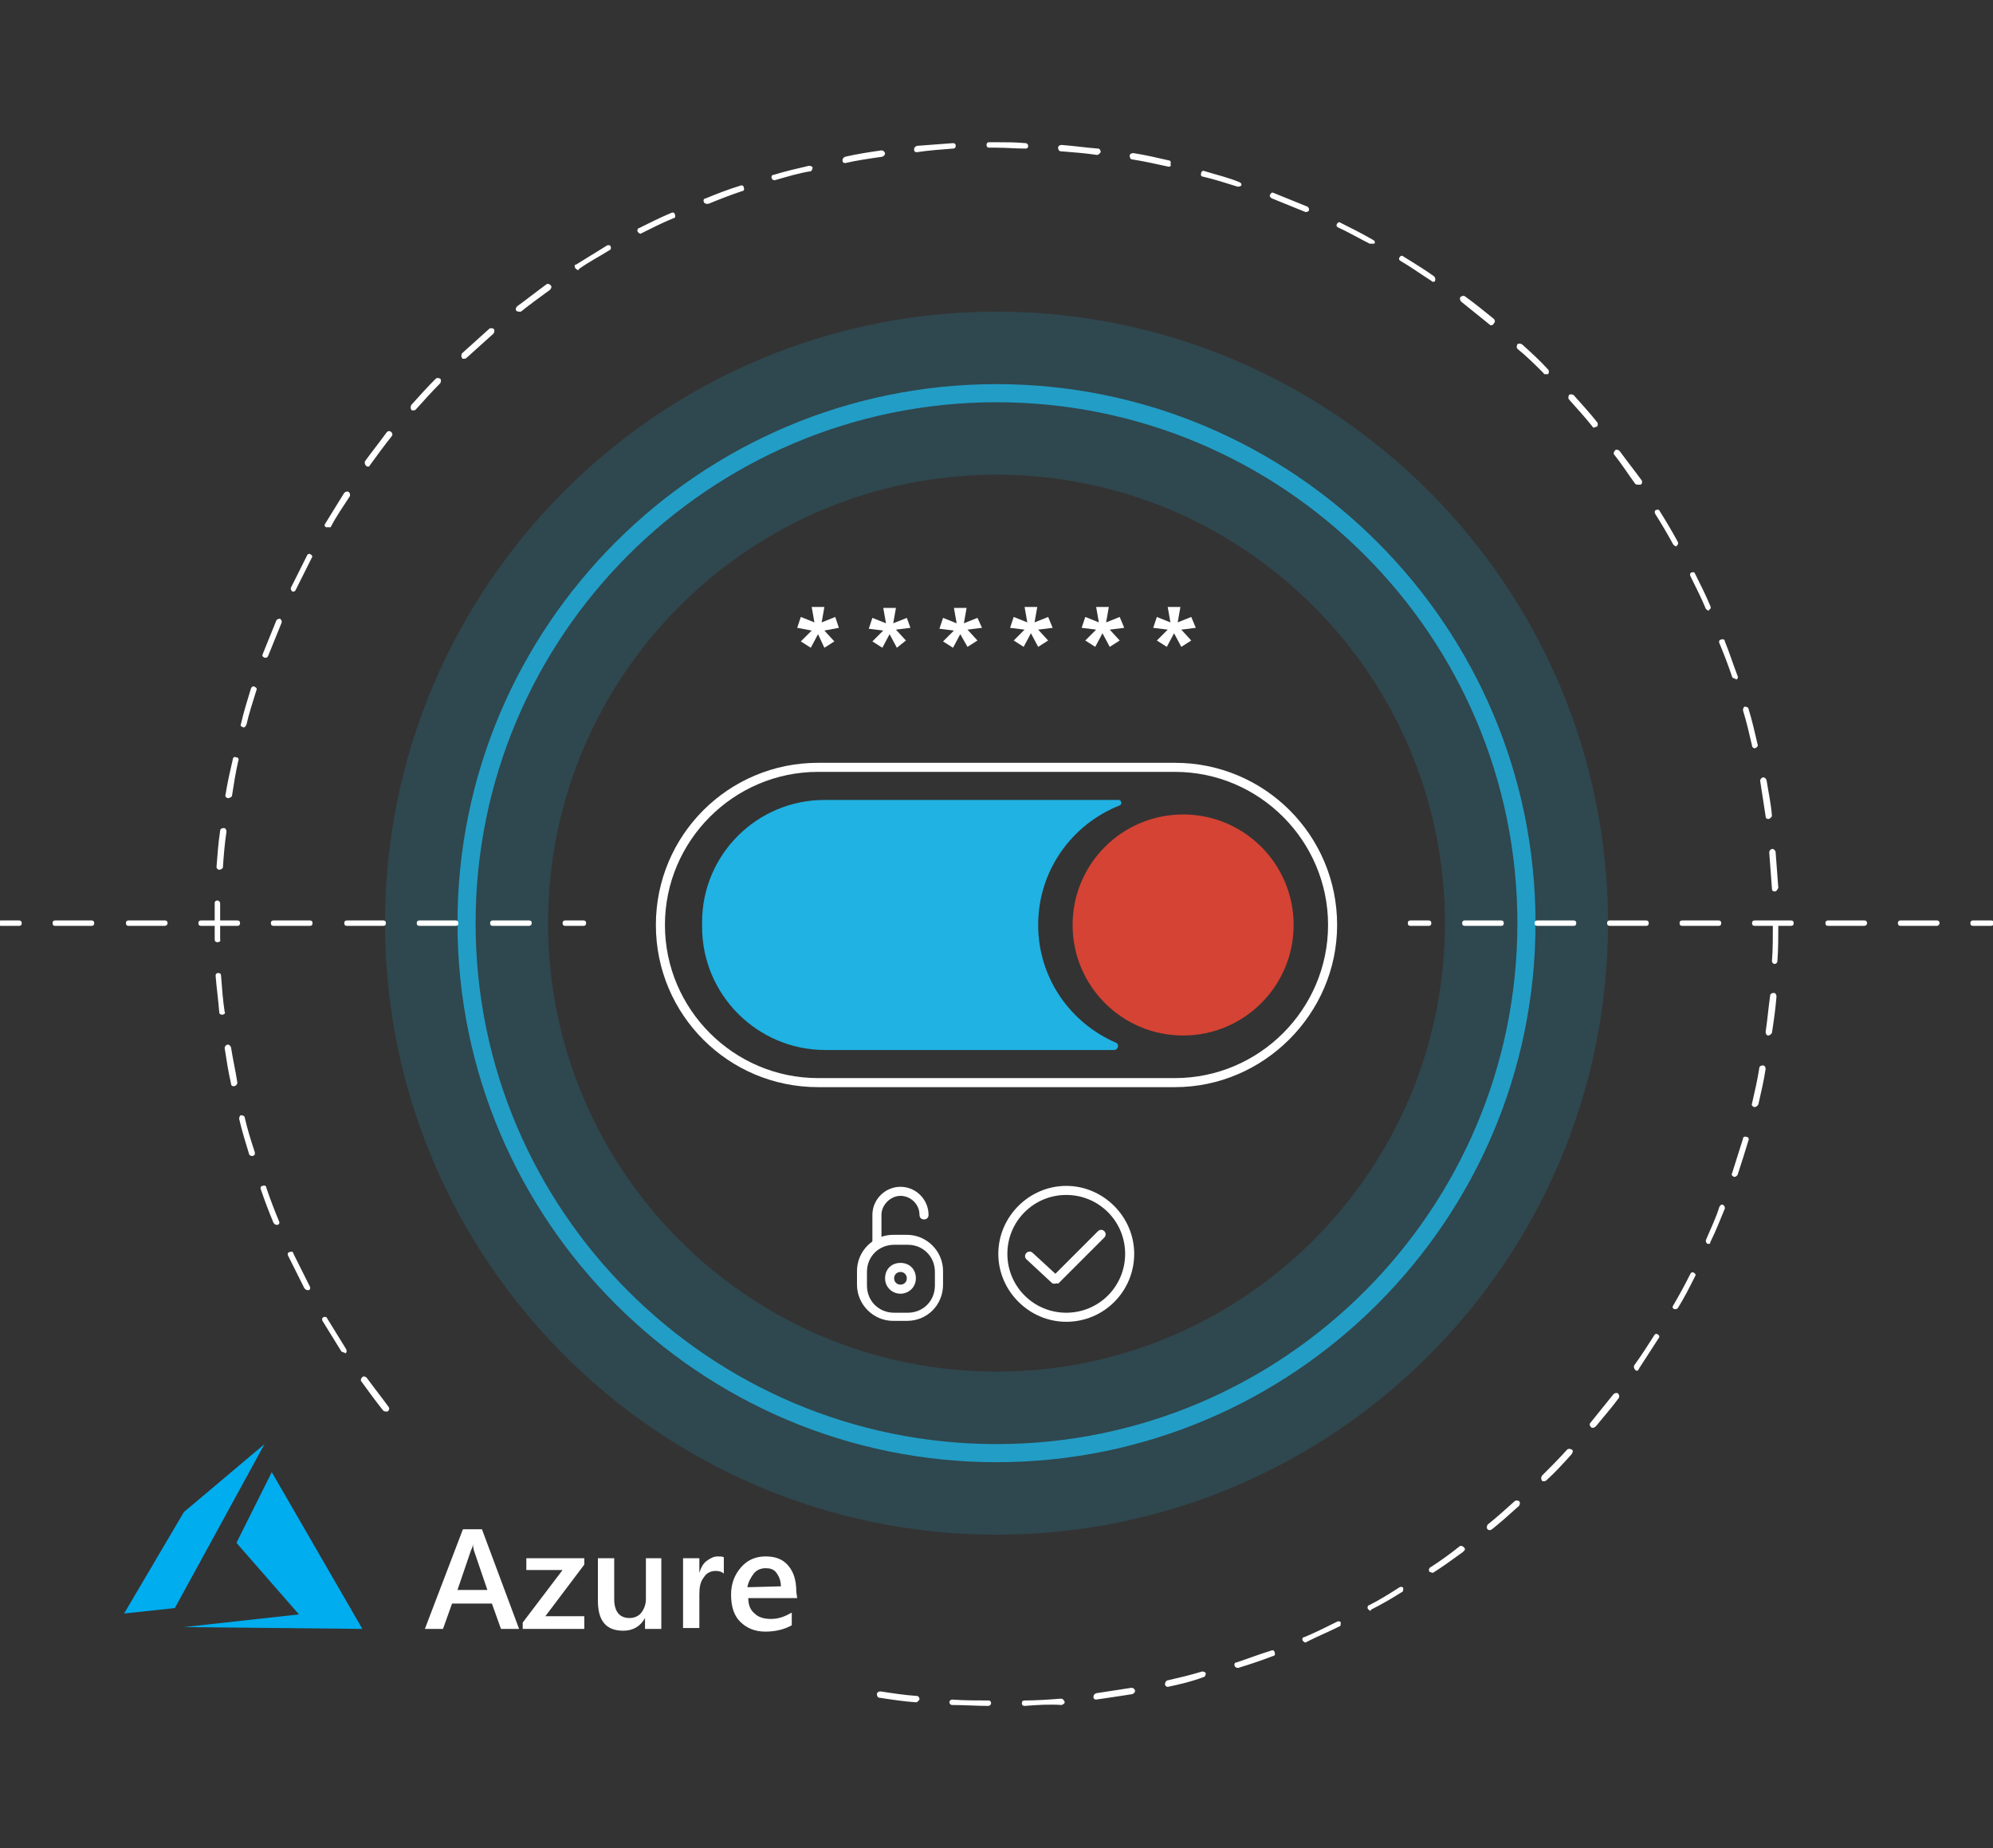 <?xml version="1.0" encoding="utf-8"?>
<!-- Generator: Adobe Illustrator 23.1.1, SVG Export Plug-In . SVG Version: 6.00 Build 0)  -->
<svg version="1.1" id="Layer_1" xmlns="http://www.w3.org/2000/svg" xmlns:xlink="http://www.w3.org/1999/xlink" x="0px" y="0px"
	 viewBox="0 0 220 204" style="enable-background:new 0 0 220 204;" xml:space="preserve">
<rect x="0" y="0" width="220" height="204" fill="#333333" stroke="none"/>
<style type="text/css">
	.st0{clip-path:url(#SVGID_2_);}
	.st1{opacity:0.15;}
	.st2{fill:#1EBAED;}
	.st3{opacity:0.75;}
	.st4{fill:#FFFFFF;}
	.st5{opacity:0.94;}
	.st6{fill:#D54334;}
	.st7{fill-rule:evenodd;clip-rule:evenodd;fill:#00ADEF;}
</style>
<g>
	<g>
		<g>
			<defs>
				<rect id="SVGID_1_" x="0" width="220" height="204"/>
			</defs>
			<clipPath id="SVGID_2_">
				<use xlink:href="#SVGID_1_"  style="overflow:visible;"/>
			</clipPath>
			<g class="st0">
				<g>
					<g class="st1">
						<path class="st2" d="M110,169.4c-37.2,0-67.5-30.3-67.5-67.5c0-37.2,30.3-67.5,67.5-67.5c37.2,0,67.5,30.3,67.5,67.5
							C177.5,139.1,147.3,169.4,110,169.4z M110,52.4c-27.3,0-49.5,22.2-49.5,49.5s22.2,49.5,49.5,49.5c27.3,0,49.5-22.2,49.5-49.5
							S137.3,52.4,110,52.4z"/>
					</g>
					<g class="st3">
						<path class="st2" d="M110,161.4c-32.8,0-59.5-26.7-59.5-59.5c0-32.8,26.7-59.5,59.5-59.5c32.8,0,59.5,26.7,59.5,59.5
							C169.5,134.7,142.8,161.4,110,161.4z M110,44.4c-31.7,0-57.5,25.8-57.5,57.5s25.8,57.5,57.5,57.5c31.7,0,57.5-25.8,57.5-57.5
							S141.7,44.4,110,44.4z"/>
					</g>
					<g>
						<g>
							<g>
								<g>
									<path class="st4" d="M157.7,102.2h-2c-0.2,0-0.3-0.1-0.3-0.3s0.1-0.3,0.3-0.3h2c0.2,0,0.3,0.1,0.3,0.3
										S157.9,102.2,157.7,102.2z"/>
								</g>
							</g>
							<g>
								<g>
									<path class="st4" d="M213.8,102.2h-4c-0.2,0-0.3-0.1-0.3-0.3s0.1-0.3,0.3-0.3h4c0.2,0,0.3,0.1,0.3,0.3
										S213.9,102.2,213.8,102.2z M205.8,102.2h-4c-0.2,0-0.3-0.1-0.3-0.3s0.1-0.3,0.3-0.3h4c0.2,0,0.3,0.1,0.3,0.3
										S205.9,102.2,205.8,102.2z M197.7,102.2h-4c-0.2,0-0.3-0.1-0.3-0.3s0.1-0.3,0.3-0.3h4c0.2,0,0.3,0.1,0.3,0.3
										S197.9,102.2,197.7,102.2z M189.7,102.2h-4c-0.2,0-0.3-0.1-0.3-0.3s0.1-0.3,0.3-0.3h4c0.2,0,0.3,0.1,0.3,0.3
										S189.9,102.2,189.7,102.2z M181.7,102.2h-4c-0.2,0-0.3-0.1-0.3-0.3s0.1-0.3,0.3-0.3h4c0.2,0,0.3,0.1,0.3,0.3
										S181.9,102.2,181.7,102.2z M173.7,102.2h-4c-0.2,0-0.3-0.1-0.3-0.3s0.1-0.3,0.3-0.3h4c0.2,0,0.3,0.1,0.3,0.3
										S173.9,102.2,173.7,102.2z M165.7,102.2h-4c-0.2,0-0.3-0.1-0.3-0.3s0.1-0.3,0.3-0.3h4c0.2,0,0.3,0.1,0.3,0.3
										S165.9,102.2,165.7,102.2z"/>
								</g>
							</g>
							<g>
								<g>
									<path class="st4" d="M219.8,102.2h-2c-0.2,0-0.3-0.1-0.3-0.3s0.1-0.3,0.3-0.3h2c0.2,0,0.3,0.1,0.3,0.3
										S219.9,102.2,219.8,102.2z"/>
								</g>
							</g>
						</g>
						<g>
							<g>
								<g>
									<path class="st4" d="M2.1,102.2h-2c-0.2,0-0.3-0.1-0.3-0.3s0.1-0.3,0.3-0.3h2c0.2,0,0.3,0.1,0.3,0.3S2.3,102.2,2.1,102.2z"
										/>
								</g>
							</g>
							<g>
								<g>
									<path class="st4" d="M58.4,102.2h-4c-0.2,0-0.3-0.1-0.3-0.3s0.1-0.3,0.3-0.3h4c0.2,0,0.3,0.1,0.3,0.3
										S58.5,102.2,58.4,102.2z M50.3,102.2h-4c-0.2,0-0.3-0.1-0.3-0.3s0.1-0.3,0.3-0.3h4c0.2,0,0.3,0.1,0.3,0.3
										S50.5,102.2,50.3,102.2z M42.3,102.2h-4c-0.2,0-0.3-0.1-0.3-0.3s0.1-0.3,0.3-0.3h4c0.2,0,0.3,0.1,0.3,0.3
										S42.5,102.2,42.3,102.2z M34.2,102.2h-4c-0.2,0-0.3-0.1-0.3-0.3s0.1-0.3,0.3-0.3h4c0.2,0,0.3,0.1,0.3,0.3
										S34.4,102.2,34.2,102.2z M26.2,102.2h-4c-0.2,0-0.3-0.1-0.3-0.3s0.1-0.3,0.3-0.3h4c0.2,0,0.3,0.1,0.3,0.3
										S26.4,102.2,26.2,102.2z M18.2,102.2h-4c-0.2,0-0.3-0.1-0.3-0.3s0.1-0.3,0.3-0.3h4c0.2,0,0.3,0.1,0.3,0.3
										S18.3,102.2,18.2,102.2z M10.1,102.2h-4c-0.2,0-0.3-0.1-0.3-0.3s0.1-0.3,0.3-0.3h4c0.2,0,0.3,0.1,0.3,0.3
										S10.3,102.2,10.1,102.2z"/>
								</g>
							</g>
							<g>
								<g>
									<path class="st4" d="M64.4,102.2h-2c-0.2,0-0.3-0.1-0.3-0.3s0.1-0.3,0.3-0.3h2c0.2,0,0.3,0.1,0.3,0.3
										S64.6,102.2,64.4,102.2z"/>
								</g>
							</g>
						</g>
						<g>
							<g>
								<path class="st4" d="M109.1,188.3C109.1,188.3,109.1,188.3,109.1,188.3c-1.3,0-2.7-0.1-4-0.1c-0.2,0-0.3-0.2-0.3-0.3
									c0-0.2,0.2-0.3,0.3-0.3c1.3,0.1,2.7,0.1,4,0.1c0.2,0,0.3,0.1,0.3,0.3C109.4,188.2,109.2,188.3,109.1,188.3z M113.1,188.3
									c-0.2,0-0.3-0.1-0.3-0.3c0-0.2,0.1-0.3,0.3-0.3c1.3,0,2.7-0.1,4-0.2c0.2,0,0.3,0.1,0.4,0.3s-0.1,0.3-0.3,0.4
									C115.8,188.1,114.4,188.2,113.1,188.3C113.1,188.3,113.1,188.3,113.1,188.3z M101.1,187.9
									C101.1,187.9,101.1,187.9,101.1,187.9c-1.4-0.1-2.7-0.3-4-0.5c-0.2,0-0.3-0.2-0.3-0.4c0-0.2,0.2-0.3,0.4-0.3
									c1.3,0.2,2.6,0.4,4,0.5c0.2,0,0.3,0.2,0.3,0.4C101.4,187.7,101.3,187.9,101.1,187.9z M121,187.6c-0.2,0-0.3-0.1-0.3-0.3
									c0-0.2,0.1-0.3,0.3-0.4c1.3-0.2,2.6-0.4,3.9-0.6c0.2,0,0.3,0.1,0.4,0.3c0,0.2-0.1,0.3-0.3,0.4
									C123.7,187.2,122.4,187.4,121,187.6C121.1,187.6,121.1,187.6,121,187.6z M128.9,186.2c-0.1,0-0.3-0.1-0.3-0.3
									c0-0.2,0.1-0.3,0.2-0.4c1.3-0.3,2.6-0.6,3.9-1c0.2,0,0.4,0.1,0.4,0.2c0,0.2-0.1,0.4-0.2,0.4
									C131.6,185.6,130.3,185.9,128.9,186.2C129,186.2,128.9,186.2,128.9,186.2z M136.6,184.1c-0.1,0-0.3-0.1-0.3-0.2
									c-0.1-0.2,0-0.4,0.2-0.4c1.2-0.4,2.5-0.9,3.8-1.3c0.2-0.1,0.4,0,0.4,0.2c0.1,0.2,0,0.4-0.2,0.4c-1.3,0.5-2.5,0.9-3.8,1.3
									C136.7,184.1,136.7,184.1,136.6,184.1z M144.1,181.3c-0.1,0-0.2-0.1-0.3-0.2c-0.1-0.2,0-0.4,0.2-0.4
									c1.2-0.5,2.4-1.1,3.6-1.7c0.2-0.1,0.4,0,0.4,0.1s0,0.4-0.1,0.4c-1.2,0.6-2.4,1.1-3.6,1.7
									C144.2,181.3,144.1,181.3,144.1,181.3z M151.3,177.8c-0.1,0-0.2-0.1-0.3-0.2c-0.1-0.2,0-0.4,0.1-0.4c1.2-0.6,2.3-1.3,3.4-2
									c0.2-0.1,0.4,0,0.4,0.1s0,0.4-0.1,0.4c-1.1,0.7-2.3,1.4-3.5,2C151.4,177.8,151.3,177.8,151.3,177.8z M158.1,173.6
									c-0.1,0-0.2-0.1-0.3-0.1c-0.1-0.1-0.1-0.4,0.1-0.5c1.1-0.7,2.2-1.5,3.2-2.3c0.1-0.1,0.3-0.1,0.5,0.1s0.1,0.3-0.1,0.5
									c-1.1,0.8-2.2,1.6-3.3,2.3C158.2,173.6,158.1,173.6,158.1,173.6z M164.5,168.9c-0.1,0-0.2,0-0.3-0.1c-0.1-0.1-0.1-0.3,0-0.5
									c1-0.8,2-1.7,3-2.6c0.1-0.1,0.3-0.1,0.5,0c0.1,0.1,0.1,0.3,0,0.5c-1,0.9-2,1.8-3,2.6C164.6,168.8,164.6,168.9,164.5,168.9z
									 M170.4,163.5c-0.1,0-0.2,0-0.2-0.1c-0.1-0.1-0.1-0.3,0-0.5c0.9-0.9,1.9-1.9,2.8-2.9c0.1-0.1,0.3-0.1,0.5,0s0.1,0.3,0,0.5
									c-0.9,1-1.8,2-2.8,2.9C170.6,163.5,170.5,163.5,170.4,163.5z M175.8,157.6c-0.1,0-0.1,0-0.2-0.1c-0.1-0.1-0.2-0.3,0-0.5
									c0.8-1,1.7-2.1,2.5-3.1c0.1-0.1,0.3-0.2,0.5-0.1c0.1,0.1,0.2,0.3,0.1,0.5c-0.8,1.1-1.7,2.1-2.5,3.1
									C176,157.6,175.9,157.6,175.8,157.6z M42.6,155.8c-0.1,0-0.2,0-0.3-0.1c-0.8-1-1.6-2.1-2.4-3.2c-0.1-0.1-0.1-0.3,0.1-0.5
									c0.1-0.1,0.3-0.1,0.5,0.1c0.8,1.1,1.6,2.1,2.4,3.2c0.1,0.1,0.1,0.3-0.1,0.5C42.8,155.8,42.7,155.8,42.6,155.8z M180.7,151.3
									c-0.1,0-0.1,0-0.2-0.1c-0.1-0.1-0.2-0.3-0.1-0.5c0.8-1.1,1.5-2.2,2.2-3.3c0.1-0.2,0.3-0.2,0.4-0.1c0.2,0.1,0.2,0.3,0.1,0.4
									c-0.7,1.1-1.5,2.3-2.2,3.4C180.9,151.2,180.8,151.3,180.7,151.3z M38,149.3c-0.1,0-0.2-0.1-0.3-0.1
									c-0.7-1.1-1.4-2.3-2.1-3.4c-0.1-0.2,0-0.4,0.1-0.4c0.2-0.1,0.4,0,0.4,0.1c0.7,1.1,1.4,2.3,2.1,3.4c0.1,0.2,0.1,0.4-0.1,0.5
									C38.1,149.3,38,149.3,38,149.3z M185,144.5c-0.1,0-0.1,0-0.2,0c-0.2-0.1-0.2-0.3-0.1-0.4c0.7-1.2,1.3-2.3,1.9-3.5
									c0.1-0.2,0.3-0.2,0.4-0.1c0.2,0.1,0.2,0.3,0.1,0.4c-0.6,1.2-1.2,2.4-1.9,3.5C185.2,144.4,185.1,144.5,185,144.5z
									 M33.9,142.4c-0.1,0-0.2-0.1-0.3-0.2c-0.6-1.2-1.2-2.4-1.8-3.6c-0.1-0.2,0-0.4,0.2-0.4c0.2-0.1,0.4,0,0.4,0.2
									c0.6,1.2,1.2,2.4,1.8,3.6c0.1,0.2,0,0.4-0.1,0.4C34,142.4,34,142.4,33.9,142.4z M188.6,137.3c0,0-0.1,0-0.1,0
									c-0.2-0.1-0.2-0.3-0.2-0.4c0.5-1.2,1.1-2.4,1.5-3.7c0.1-0.2,0.3-0.3,0.4-0.2c0.2,0.1,0.2,0.3,0.2,0.4
									c-0.5,1.2-1,2.5-1.6,3.7C188.8,137.3,188.7,137.3,188.6,137.3z M30.5,135.2c-0.1,0-0.2-0.1-0.3-0.2c-0.5-1.2-1-2.5-1.4-3.7
									c-0.1-0.2,0-0.4,0.2-0.4c0.2-0.1,0.4,0,0.4,0.2c0.4,1.2,0.9,2.5,1.4,3.7c0.1,0.2,0,0.4-0.2,0.4
									C30.6,135.2,30.5,135.2,30.5,135.2z M191.5,129.9c0,0-0.1,0-0.1,0c-0.2-0.1-0.3-0.2-0.2-0.4c0.4-1.3,0.8-2.5,1.2-3.8
									c0-0.2,0.2-0.3,0.4-0.2c0.2,0,0.3,0.2,0.2,0.4c-0.4,1.3-0.8,2.6-1.2,3.8C191.7,129.8,191.6,129.9,191.5,129.9z M27.8,127.6
									c-0.1,0-0.3-0.1-0.3-0.2c-0.4-1.3-0.8-2.6-1.1-3.9c0-0.2,0.1-0.4,0.2-0.4c0.2,0,0.4,0.1,0.4,0.2c0.3,1.3,0.7,2.6,1.1,3.8
									C28.2,127.4,28.1,127.6,27.8,127.6C27.9,127.6,27.8,127.6,27.8,127.6z M193.7,122.2C193.7,122.2,193.6,122.2,193.7,122.2
									c-0.2,0-0.4-0.2-0.3-0.4c0.3-1.3,0.6-2.6,0.8-3.9c0-0.2,0.2-0.3,0.4-0.3c0.2,0,0.3,0.2,0.3,0.4c-0.2,1.3-0.5,2.6-0.8,3.9
									C194,122.1,193.8,122.2,193.7,122.2z M25.8,119.9c-0.2,0-0.3-0.1-0.3-0.3c-0.3-1.3-0.5-2.6-0.7-3.9c0-0.2,0.1-0.3,0.3-0.4
									c0.2,0,0.3,0.1,0.4,0.3c0.2,1.3,0.5,2.6,0.7,3.9C26.2,119.7,26,119.9,25.8,119.9C25.9,119.9,25.8,119.9,25.8,119.9z
									 M195.2,114.3C195.1,114.3,195.1,114.3,195.2,114.3c-0.2,0-0.3-0.2-0.3-0.4c0.2-1.3,0.3-2.6,0.5-4c0-0.2,0.2-0.3,0.4-0.3
									c0.2,0,0.3,0.2,0.3,0.4c-0.1,1.3-0.3,2.7-0.5,4C195.5,114.2,195.3,114.3,195.2,114.3z M24.5,112c-0.2,0-0.3-0.1-0.3-0.3
									c-0.1-1.3-0.3-2.7-0.4-4c0-0.2,0.1-0.3,0.3-0.3c0.2,0,0.3,0.1,0.3,0.3c0.1,1.3,0.2,2.7,0.4,4C24.9,111.8,24.8,112,24.5,112
									C24.6,112,24.6,112,24.5,112z M195.9,106.4C195.9,106.4,195.9,106.4,195.9,106.4c-0.2,0-0.3-0.2-0.3-0.3
									c0.1-1.3,0.1-2.7,0.1-4c0-0.2,0.1-0.3,0.3-0.3l0,0c0.2,0,0.3,0.1,0.3,0.3c0,1.3,0,2.7-0.1,4
									C196.2,106.2,196.1,106.4,195.9,106.4z M24,104c-0.2,0-0.3-0.1-0.3-0.3c0-0.6,0-1.1,0-1.7c0-0.8,0-1.5,0-2.3
									c0-0.2,0.1-0.3,0.3-0.3c0,0,0,0,0,0c0.2,0,0.3,0.2,0.3,0.3c0,0.8,0,1.5,0,2.3c0,0.6,0,1.1,0,1.7C24.4,103.9,24.2,104,24,104
									C24,104,24,104,24,104z M195.9,98.4c-0.2,0-0.3-0.1-0.3-0.3c-0.1-1.3-0.2-2.7-0.3-4c0-0.2,0.1-0.3,0.3-0.4
									c0.2,0,0.3,0.1,0.4,0.3c0.1,1.3,0.2,2.7,0.3,4C196.2,98.2,196.1,98.4,195.9,98.4C195.9,98.4,195.9,98.4,195.9,98.4z
									 M24.2,96C24.2,96,24.2,96,24.2,96c-0.2,0-0.3-0.2-0.3-0.3c0.1-1.3,0.2-2.7,0.4-4c0-0.2,0.2-0.3,0.4-0.3
									c0.2,0,0.3,0.2,0.3,0.4c-0.2,1.3-0.3,2.6-0.4,4C24.5,95.9,24.4,96,24.2,96z M195.2,90.4c-0.2,0-0.3-0.1-0.3-0.3
									c-0.2-1.3-0.4-2.6-0.6-3.9c0-0.2,0.1-0.3,0.3-0.4c0.2,0,0.3,0.1,0.4,0.3c0.2,1.3,0.5,2.6,0.6,4
									C195.5,90.2,195.4,90.4,195.2,90.4C195.2,90.4,195.2,90.4,195.2,90.4z M25.2,88.1C25.2,88.1,25.1,88.1,25.2,88.1
									c-0.2,0-0.4-0.2-0.3-0.4c0.2-1.3,0.5-2.6,0.8-3.9c0-0.2,0.2-0.3,0.4-0.2c0.2,0,0.3,0.2,0.2,0.4c-0.3,1.3-0.5,2.6-0.7,3.9
									C25.5,88,25.3,88.1,25.2,88.1z M193.7,82.6c-0.1,0-0.3-0.1-0.3-0.3c-0.3-1.3-0.6-2.6-1-3.9c0-0.2,0.1-0.4,0.2-0.4
									c0.2,0,0.4,0.1,0.4,0.2c0.4,1.3,0.7,2.6,1,3.9C194.1,82.3,194,82.5,193.7,82.6C193.8,82.6,193.7,82.6,193.7,82.6z
									 M26.9,80.3C26.8,80.3,26.8,80.3,26.9,80.3c-0.3-0.1-0.4-0.2-0.3-0.4c0.3-1.3,0.7-2.6,1.1-3.9c0.1-0.2,0.2-0.3,0.4-0.2
									c0.2,0.1,0.3,0.2,0.2,0.4c-0.4,1.3-0.8,2.5-1.1,3.8C27.1,80.2,27,80.3,26.9,80.3z M191.5,74.9c-0.1,0-0.3-0.1-0.3-0.2
									c-0.4-1.2-0.9-2.5-1.4-3.7c-0.1-0.2,0-0.4,0.2-0.4c0.2-0.1,0.4,0,0.4,0.2c0.5,1.2,0.9,2.5,1.4,3.8c0.1,0.2,0,0.4-0.2,0.4
									C191.6,74.9,191.5,74.9,191.5,74.9z M29.3,72.6c0,0-0.1,0-0.1,0c-0.2-0.1-0.3-0.2-0.2-0.4c0.5-1.2,1-2.5,1.5-3.7
									c0.1-0.2,0.3-0.2,0.4-0.2c0.2,0.1,0.2,0.3,0.2,0.4c-0.5,1.2-1,2.5-1.5,3.7C29.5,72.6,29.4,72.6,29.3,72.6z M188.6,67.4
									c-0.1,0-0.2-0.1-0.3-0.2c-0.5-1.2-1.1-2.4-1.7-3.6c-0.1-0.2,0-0.4,0.1-0.4c0.2-0.1,0.4,0,0.4,0.1c0.6,1.2,1.2,2.4,1.7,3.6
									c0.1,0.2,0,0.4-0.2,0.4C188.7,67.4,188.7,67.4,188.6,67.4z M32.4,65.3c0,0-0.1,0-0.1,0c-0.2-0.1-0.2-0.3-0.2-0.4
									c0.6-1.2,1.2-2.4,1.8-3.6c0.1-0.2,0.3-0.2,0.4-0.1c0.2,0.1,0.2,0.3,0.1,0.4c-0.6,1.2-1.2,2.4-1.8,3.6
									C32.6,65.2,32.5,65.3,32.4,65.3z M185,60.3c-0.1,0-0.2-0.1-0.3-0.2c-0.6-1.1-1.3-2.3-2-3.4c-0.1-0.2,0-0.4,0.1-0.4
									c0.2-0.1,0.4,0,0.4,0.1c0.7,1.1,1.4,2.3,2,3.4c0.1,0.2,0,0.4-0.1,0.4C185.1,60.3,185.1,60.3,185,60.3z M36.2,58.2
									c-0.1,0-0.1,0-0.2,0c-0.2-0.1-0.2-0.3-0.1-0.4c0.7-1.1,1.4-2.3,2.1-3.4c0.1-0.1,0.3-0.2,0.5-0.1c0.1,0.1,0.2,0.3,0.1,0.5
									c-0.7,1.1-1.5,2.2-2.1,3.4C36.4,58.2,36.3,58.2,36.2,58.2z M180.8,53.5c-0.1,0-0.2,0-0.3-0.1c-0.8-1.1-1.5-2.2-2.3-3.2
									c-0.1-0.1-0.1-0.3,0.1-0.5c0.1-0.1,0.3-0.1,0.5,0.1c0.8,1.1,1.6,2.1,2.4,3.2c0.1,0.1,0.1,0.4-0.1,0.5
									C180.9,53.5,180.9,53.5,180.8,53.5z M40.6,51.5c-0.1,0-0.1,0-0.2-0.1c-0.1-0.1-0.2-0.3-0.1-0.5c0.8-1.1,1.6-2.1,2.4-3.2
									c0.1-0.1,0.3-0.2,0.5,0c0.1,0.1,0.2,0.3,0,0.5c-0.8,1-1.6,2.1-2.4,3.2C40.8,51.5,40.7,51.5,40.6,51.5z M176,47.2
									c-0.1,0-0.2,0-0.2-0.1c-0.8-1-1.7-2-2.6-3c-0.1-0.1-0.1-0.3,0-0.5c0.1-0.1,0.3-0.1,0.5,0c0.9,1,1.8,2,2.6,3
									c0.1,0.1,0.1,0.3,0,0.5C176.1,47.1,176,47.2,176,47.2z M45.6,45.3c-0.1,0-0.2,0-0.2-0.1c-0.1-0.1-0.1-0.3,0-0.5
									c0.9-1,1.8-2,2.7-2.9c0.1-0.1,0.3-0.1,0.5,0c0.1,0.1,0.1,0.3,0,0.5c-0.9,0.9-1.8,1.9-2.7,2.9C45.8,45.3,45.7,45.3,45.6,45.3
									z M170.6,41.3c-0.1,0-0.2,0-0.2-0.1c-0.9-0.9-1.9-1.9-2.9-2.7c-0.1-0.1-0.1-0.3,0-0.5c0.1-0.1,0.3-0.1,0.5,0
									c1,0.9,2,1.8,2.9,2.8c0.1,0.1,0.1,0.3,0,0.5C170.7,41.3,170.6,41.3,170.6,41.3z M51.2,39.6c-0.1,0-0.2,0-0.2-0.1
									c-0.1-0.1-0.1-0.3,0-0.5c1-0.9,2-1.8,3-2.7c0.1-0.1,0.3-0.1,0.5,0c0.1,0.1,0.1,0.3,0,0.5c-1,0.9-2,1.8-3,2.7
									C51.4,39.6,51.3,39.6,51.2,39.6z M164.6,35.9c-0.1,0-0.1,0-0.2-0.1c-1-0.8-2.1-1.7-3.1-2.5c-0.1-0.1-0.2-0.3-0.1-0.5
									c0.1-0.1,0.3-0.2,0.5-0.1c1.1,0.8,2.1,1.6,3.2,2.5c0.1,0.1,0.2,0.3,0,0.5C164.8,35.9,164.7,35.9,164.6,35.9z M57.3,34.4
									c-0.1,0-0.2,0-0.3-0.1c-0.1-0.1-0.1-0.3,0.1-0.5c1.1-0.8,2.1-1.6,3.2-2.4c0.1-0.1,0.3-0.1,0.5,0.1c0.1,0.1,0.1,0.3-0.1,0.5
									c-1.1,0.8-2.2,1.6-3.2,2.4C57.4,34.4,57.3,34.4,57.3,34.4z M158.2,31.1c-0.1,0-0.1,0-0.2-0.1c-1.1-0.7-2.2-1.5-3.4-2.2
									c-0.2-0.1-0.2-0.3-0.1-0.4c0.1-0.2,0.3-0.2,0.4-0.1c1.1,0.7,2.3,1.4,3.4,2.2c0.1,0.1,0.2,0.3,0.1,0.5
									C158.4,31.1,158.3,31.1,158.2,31.1z M63.8,29.8c-0.1,0-0.2-0.1-0.3-0.2c-0.1-0.2-0.1-0.4,0.1-0.4c1.1-0.7,2.3-1.4,3.4-2.1
									c0.2-0.1,0.4,0,0.4,0.1c0.1,0.2,0,0.4-0.1,0.4c-1.1,0.7-2.3,1.3-3.4,2.1C63.9,29.8,63.9,29.8,63.8,29.8z M151.4,26.9
									c-0.1,0-0.1,0-0.2,0c-1.2-0.6-2.4-1.3-3.5-1.8c-0.2-0.1-0.2-0.3-0.1-0.4c0.1-0.2,0.3-0.2,0.4-0.1c1.2,0.6,2.4,1.2,3.6,1.9
									c0.2,0.1,0.2,0.3,0.1,0.4C151.6,26.9,151.5,26.9,151.4,26.9z M70.7,25.8c-0.1,0-0.2-0.1-0.3-0.2c-0.1-0.2,0-0.4,0.1-0.4
									c1.2-0.6,2.4-1.2,3.6-1.7c0.2-0.1,0.4,0,0.4,0.2c0.1,0.2,0,0.4-0.2,0.4c-1.2,0.5-2.4,1.1-3.6,1.7
									C70.8,25.8,70.8,25.8,70.7,25.8z M144.2,23.4c0,0-0.1,0-0.1,0c-1.2-0.5-2.5-1-3.7-1.5c-0.2-0.1-0.3-0.3-0.2-0.4
									c0.1-0.2,0.2-0.3,0.4-0.2c1.2,0.5,2.5,1,3.7,1.5c0.2,0.1,0.2,0.3,0.2,0.4C144.5,23.3,144.3,23.4,144.2,23.4z M78,22.5
									c-0.1,0-0.3-0.1-0.3-0.2c-0.1-0.2,0-0.4,0.2-0.4c1.2-0.5,2.5-1,3.8-1.4c0.2-0.1,0.4,0,0.4,0.2c0.1,0.2,0,0.4-0.2,0.4
									c-1.2,0.4-2.5,0.9-3.7,1.4C78.1,22.5,78,22.5,78,22.5z M136.7,20.6c0,0-0.1,0-0.1,0c-1.3-0.4-2.5-0.8-3.8-1.1
									c-0.2,0-0.3-0.2-0.2-0.4c0-0.2,0.2-0.3,0.4-0.2c1.3,0.4,2.6,0.7,3.8,1.2c0.2,0.1,0.3,0.2,0.2,0.4
									C137,20.5,136.9,20.6,136.7,20.6z M85.5,19.9c-0.1,0-0.3-0.1-0.3-0.2c-0.1-0.2,0-0.4,0.2-0.4c1.3-0.4,2.6-0.7,3.9-1
									c0.2,0,0.4,0.1,0.4,0.2s-0.1,0.4-0.2,0.4C88.2,19.1,86.9,19.5,85.5,19.9C85.6,19.9,85.6,19.9,85.5,19.9z M129,18.4
									C129,18.4,129,18.4,129,18.4c-1.4-0.3-2.7-0.6-4-0.8c-0.2,0-0.3-0.2-0.3-0.4s0.2-0.3,0.4-0.3c1.3,0.2,2.6,0.5,3.9,0.8
									c0.2,0,0.3,0.2,0.2,0.4C129.3,18.3,129.2,18.4,129,18.4z M93.3,18c-0.2,0-0.3-0.1-0.3-0.3c0-0.2,0.1-0.3,0.3-0.4
									c1.3-0.3,2.6-0.5,4-0.7c0.2,0,0.3,0.1,0.4,0.3c0,0.2-0.1,0.3-0.3,0.4C96,17.5,94.6,17.7,93.3,18C93.3,18,93.3,18,93.3,18z
									 M121.1,17.1C121.1,17.1,121.1,17,121.1,17.1c-1.4-0.2-2.7-0.3-4-0.4c-0.2,0-0.3-0.2-0.3-0.4c0-0.2,0.2-0.3,0.4-0.3
									c1.3,0.1,2.7,0.3,4,0.4c0.2,0,0.3,0.2,0.3,0.4C121.4,16.9,121.3,17.1,121.1,17.1z M101.2,16.8c-0.2,0-0.3-0.1-0.3-0.3
									c0-0.2,0.1-0.3,0.3-0.4c1.3-0.1,2.7-0.2,4-0.3c0.2,0,0.3,0.1,0.3,0.3c0,0.2-0.1,0.3-0.3,0.3
									C103.9,16.5,102.5,16.6,101.2,16.8C101.2,16.8,101.2,16.8,101.2,16.8z M113.2,16.4C113.2,16.4,113.2,16.4,113.2,16.4
									c-1.1,0-2.1-0.1-3.2-0.1l-0.8,0c-0.2,0-0.3-0.1-0.3-0.3c0-0.2,0.1-0.3,0.3-0.3l0.8,0c1.1,0,2.1,0,3.2,0.1
									c0.2,0,0.3,0.2,0.3,0.3C113.5,16.3,113.4,16.4,113.2,16.4z"/>
							</g>
						</g>
					</g>
				</g>
			</g>
			<g class="st0">
				<path class="st4" d="M92.6,69.3L91,69.6l1.1,1.2l-1.1,0.7L90.3,70l-0.8,1.5l-1.1-0.7l1.2-1.2L88,69.3l0.4-1.2l1.5,0.6l-0.3-1.7
					H91l-0.3,1.7l1.5-0.6L92.6,69.3z"/>
				<path class="st4" d="M100.5,69.3l-1.6,0.2l1.1,1.2L99,71.5L98.2,70l-0.8,1.5l-1.1-0.7l1.2-1.2l-1.6-0.2l0.4-1.2l1.5,0.6
					l-0.3-1.7h1.4l-0.3,1.7l1.5-0.6L100.5,69.3z"/>
				<path class="st4" d="M108.4,69.3l-1.6,0.2l1.1,1.2l-1.1,0.7L106,70l-0.8,1.5l-1.1-0.7l1.2-1.2l-1.6-0.2l0.4-1.2l1.5,0.6
					l-0.3-1.7h1.4l-0.3,1.7l1.5-0.6L108.4,69.3z"/>
				<path class="st4" d="M116.2,69.3l-1.6,0.2l1.1,1.2l-1.1,0.7l-0.8-1.5l-0.8,1.5l-1.1-0.7l1.2-1.2l-1.6-0.2l0.4-1.2l1.5,0.6
					l-0.3-1.7h1.4l-0.3,1.7l1.5-0.6L116.2,69.3z"/>
				<path class="st4" d="M124.1,69.3l-1.6,0.2l1.1,1.2l-1.1,0.7l-0.8-1.5l-0.8,1.5l-1.1-0.7l1.2-1.2l-1.6-0.2l0.4-1.2l1.5,0.6
					l-0.3-1.7h1.4l-0.3,1.7l1.5-0.6L124.1,69.3z"/>
				<path class="st4" d="M132,69.3l-1.6,0.2l1.1,1.2l-1.1,0.7l-0.8-1.5l-0.8,1.5l-1.1-0.7l1.2-1.2l-1.6-0.2l0.4-1.2l1.5,0.6
					l-0.3-1.7h1.4l-0.3,1.7l1.5-0.6L132,69.3z"/>
			</g>
			<g class="st0">
				<g>
					<g>
						<path class="st4" d="M129.7,120H90.3c-9.9,0-17.9-8-17.9-17.9c0-9.9,8-17.9,17.9-17.9h39.4c9.9,0,17.9,8,17.9,17.9
							C147.6,111.9,139.5,120,129.7,120z M90.3,85.2c-9.3,0-16.9,7.6-16.9,16.9c0,9.3,7.6,16.9,16.9,16.9h39.4
							c9.3,0,16.9-7.6,16.9-16.9c0-9.3-7.6-16.9-16.9-16.9H90.3z"/>
					</g>
				</g>
				<g class="st5">
					<g>
						<g>
							<path class="st2" d="M114.6,102.1c0-6,3.7-11.1,9-13.2c0.3-0.1,0.2-0.6-0.1-0.6c-5.6,0-21,0-32.5,0c-7.4,0-13.5,6-13.5,13.5
								v0.5c0,7.5,6.1,13.6,13.6,13.6l31.9,0c0.4,0,0.6-0.6,0.2-0.8C118.1,112.9,114.6,107.9,114.6,102.1z"/>
						</g>
					</g>
				</g>
				<g>
					<g>
						<circle class="st6" cx="130.6" cy="102.1" r="12.2"/>
					</g>
				</g>
			</g>
			<g class="st0">
				<g>
					<g>
						<path class="st4" d="M100.1,145.8h-1.5c-2.2,0-4-1.8-4-4v-1.5c0-2.2,1.8-4,4-4h1.5c2.2,0,4,1.8,4,4v1.5
							C104.1,144,102.4,145.8,100.1,145.8z M98.7,137.4c-1.7,0-3,1.3-3,3v1.5c0,1.7,1.3,3,3,3h1.5c1.7,0,3-1.3,3-3v-1.5
							c0-1.7-1.3-3-3-3H98.7z"/>
					</g>
					<g>
						<path class="st4" d="M96.8,137.8c-0.3,0-0.5-0.2-0.5-0.5v-3.2c0-1.7,1.4-3.1,3.1-3.1s3.1,1.4,3.1,3.1c0,0.3-0.2,0.5-0.5,0.5
							s-0.5-0.2-0.5-0.5c0-1.2-1-2.1-2.1-2.1s-2.1,1-2.1,2.1v3.2C97.3,137.6,97.1,137.8,96.8,137.8z"/>
					</g>
					<g>
						<path class="st4" d="M99.4,142.8c-0.9,0-1.7-0.7-1.7-1.7s0.7-1.7,1.7-1.7s1.7,0.7,1.7,1.7S100.3,142.8,99.4,142.8z
							 M99.4,140.4c-0.4,0-0.7,0.3-0.7,0.7s0.3,0.7,0.7,0.7s0.7-0.3,0.7-0.7S99.8,140.4,99.4,140.4z"/>
					</g>
				</g>
				<g>
					<g>
						<path class="st4" d="M117.7,145.9c-4.1,0-7.5-3.4-7.5-7.5s3.4-7.5,7.5-7.5c4.1,0,7.5,3.4,7.5,7.5S121.9,145.9,117.7,145.9z
							 M117.7,131.9c-3.6,0-6.5,2.9-6.5,6.5s2.9,6.5,6.5,6.5c3.6,0,6.5-2.9,6.5-6.5S121.3,131.9,117.7,131.9z"/>
					</g>
					<g>
						<path class="st4" d="M116.4,141.7c-0.1,0-0.2,0-0.3-0.1l-2.8-2.6c-0.2-0.2-0.2-0.5,0-0.7c0.2-0.2,0.5-0.2,0.7,0l2.5,2.3
							l4.7-4.7c0.2-0.2,0.5-0.2,0.7,0s0.2,0.5,0,0.7l-5.1,5.1C116.7,141.6,116.5,141.7,116.4,141.7z"/>
					</g>
				</g>
			</g>
		</g>
	</g>
	<g>
		<g>
			<g>
				<g>
					<path class="st4" d="M57.3,179.8h-2l-1-2.8h-4.4l-1,2.8h-2l4.2-11h2.1L57.3,179.8L57.3,179.8z M53.8,175.5l-1.5-4.4
						c0-0.1-0.1-0.4-0.1-0.7h0c0,0.3-0.1,0.5-0.2,0.7l-1.5,4.4H53.8L53.8,175.5z M64.5,172.7l-4.3,5.7h4.3v1.4h-6.8v-0.7l4.4-5.8h-4
						V172h6.4L64.5,172.7L64.5,172.7z M73,179.8h-1.8v-1.2h0c-0.5,0.9-1.3,1.4-2.4,1.4c-1.9,0-2.8-1.1-2.8-3.3V172h1.8v4.5
						c0,1.4,0.6,2.1,1.7,2.1c0.5,0,1-0.2,1.3-0.6c0.3-0.4,0.5-0.9,0.5-1.5V172H73L73,179.8z M79.9,173.7c-0.2-0.2-0.5-0.3-0.9-0.3
						c-0.5,0-1,0.2-1.3,0.7c-0.4,0.5-0.5,1.1-0.5,1.9v3.7h-1.8V172h1.8v1.6h0c0.2-0.6,0.4-1,0.8-1.3c0.4-0.3,0.8-0.5,1.2-0.5
						c0.3,0,0.6,0,0.7,0.1L79.9,173.7L79.9,173.7z M88,176.4h-5.4c0,0.7,0.2,1.3,0.7,1.7c0.4,0.4,1,0.6,1.8,0.6
						c0.9,0,1.6-0.3,2.3-0.7v1.4c-0.7,0.4-1.7,0.7-2.9,0.7c-1.2,0-2.1-0.4-2.8-1.1c-0.7-0.7-1-1.7-1-3c0-1.2,0.4-2.2,1.1-3
						c0.7-0.8,1.6-1.2,2.7-1.2c1.1,0,1.9,0.3,2.5,1c0.6,0.7,0.9,1.6,0.9,2.9L88,176.4L88,176.4z M86.2,175.1c0-0.6-0.2-1.1-0.5-1.5
						c-0.3-0.4-0.7-0.5-1.2-0.5c-0.5,0-1,0.2-1.3,0.6s-0.6,0.9-0.7,1.5L86.2,175.1L86.2,175.1z"/>
				</g>
			</g>
		</g>
		<g>
			<g id="path7291_2_">
				<path class="st7" d="M30,162.5l-3.9,7.8l6.9,7.9l-12.7,1.4l19.7,0.2L30,162.5L30,162.5z"/>
			</g>
			<g id="path7293_2_">
				<path class="st7" d="M29.2,159.4l-8.9,7.5l-6.6,11.2l5.6-0.6L29.2,159.4z"/>
			</g>
		</g>
	</g>
</g>
</svg>
